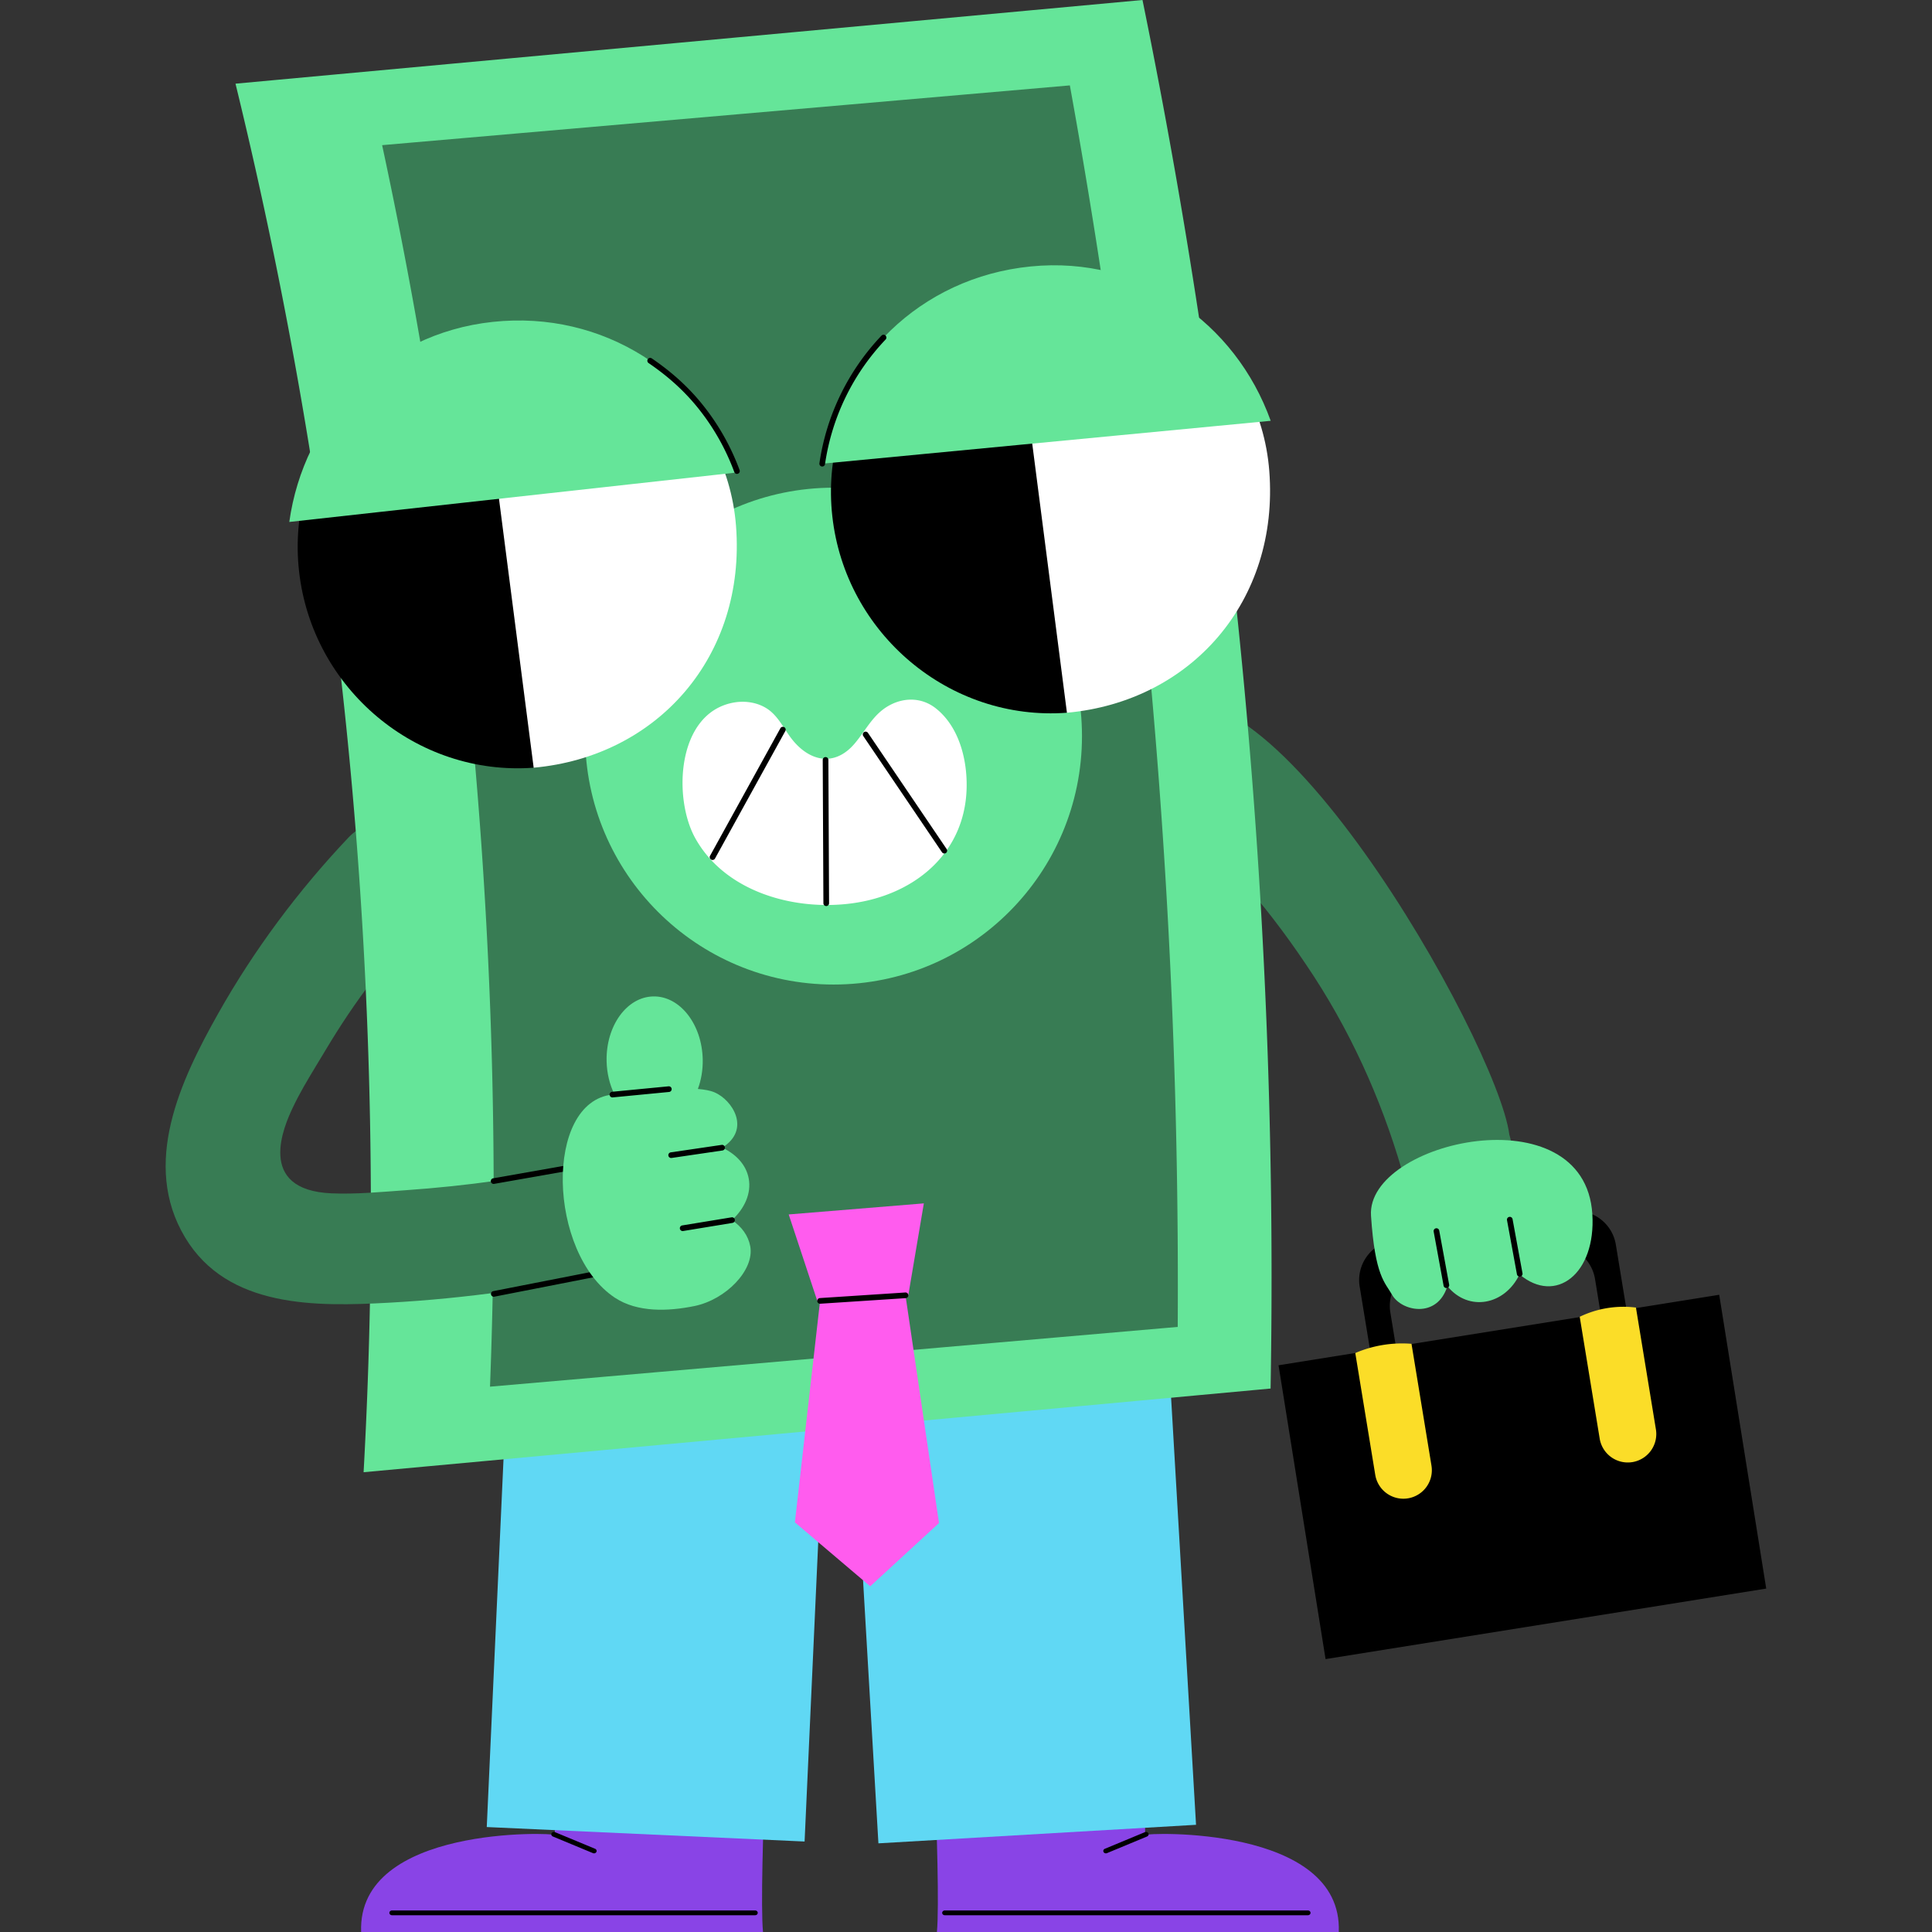<svg xmlns="http://www.w3.org/2000/svg" xml:space="preserve" style="enable-background:new 0 0 512 512" viewBox="0 0 512 512"><rect x="0" y="0" width="512" height="512" fill="#333333" stroke="none"/><path d="M399.987 300.665c-3.202-24.57-67.197-137.643-95.887-110.707-5.2 5.845-5.089 16.066 1.234 21.179 8.04 6.502 15.623 13.535 22.641 21.132 6.297 6.762 12.773 15.329 18.153 23.359 11.396 16.807 19.811 35.281 25.443 54.68 6.678 18.413 34.128 9.261 28.416-9.643zM83.585 282.75c.876-1.445 1.757-2.888 2.621-4.338 7.968-13.386 16.536-24.547 27.431-36.049 5.495-5.801 5.355-15.29-.434-20.847-5.717-5.487-15.375-5.342-20.847.434-13.339 14.083-25.094 29.855-34.606 46.769l6.817 21.69 19.018-7.659z" style="fill:#387c54"/><path d="M202.853 468.753c-.629 16.166-1.264 36.598-.65 43.247H95.705c-1.085-28.35 51.324-26.311 51.329-25.697-.042-5.128.113-10.095.196-18.654l55.623 1.104z" style="fill:#8944e6"/><path d="M157.419 491.156a.698.698 0 0 0 .63-.371c.157-.317.004-.692-.344-.837l-10.624-4.411c-.347-.143-.756-.004-.915.314-.158.317-.004.692.344.836l10.624 4.411a.72.72 0 0 0 .285.058zm-53.536 16.4h96.234c.381 0 .691-.283.691-.632 0-.349-.309-.632-.691-.632h-96.234c-.381 0-.691.283-.691.632 0 .349.31.632.691.632z"/><path d="M132.8 317.742h84.317v168.443H132.8z" style="fill:#60d8f4" transform="rotate(2.608 174.818 401.621)"/><path d="M247.644 468.753c.629 16.166 1.264 36.598.65 43.247h106.499c1.085-28.35-51.324-26.311-51.329-25.697.042-5.128-.113-10.095-.196-18.654l-55.624 1.104z" style="fill:#8944e6"/><path d="M293.078 491.156a.695.695 0 0 1-.629-.371c-.158-.317-.004-.692.344-.837l10.624-4.411c.347-.143.756-.004.915.314.157.317.004.692-.344.836l-10.624 4.411a.724.724 0 0 1-.286.058zm53.536 16.4H250.38c-.381 0-.691-.283-.691-.632 0-.349.31-.632.691-.632h96.234c.381 0 .691.283.691.632 0 .349-.309.632-.691.632z"/><path d="M227.825 317.742h84.317v168.443h-84.317z" style="fill:#60d8f4" transform="rotate(-3.341 270.072 402.241)"/><path d="m96.358 390.153 240.362-22.174c.985-56.29-.734-118.544-6.958-185.678A1690.842 1690.842 0 0 0 302.772 0L62.41 22.174a1259.061 1259.061 0 0 1 30.484 181.979 1259.34 1259.34 0 0 1 3.464 186z" style="fill:#65e599"/><path d="m129.857 367.481 182.25-15.835a1778.933 1778.933 0 0 0-6.705-165.849 1779.358 1779.358 0 0 0-21.881-163.165L101.27 38.467a1323.385 1323.385 0 0 1 24.53 162.935 1323.007 1323.007 0 0 1 4.057 166.079z" style="fill:#387c54"/><circle cx="220.902" cy="195.077" r="65.835" style="fill:#65e599"/><path d="M428.216 329.851c-.951-5.82-6.442-9.757-12.263-8.807l-46.842 7.676c-5.795.949-9.732 6.441-8.783 12.235l4.027 24.578 6.811-1.127-2.71-16.598c-.949-5.795 2.988-11.287 8.809-12.237l33.142-5.441a10.7 10.7 0 0 1 12.289 8.805l2.707 16.572 6.838-1.104-4.025-24.552z"/><path d="m338.828 361.811 116.78-18.686 12.46 77.865-116.78 18.687z"/><path d="M373.126 397.075a7.55 7.55 0 0 1-8.671-6.229l-5.291-32.282a31.488 31.488 0 0 1 14.899-2.442l5.291 32.282a7.548 7.548 0 0 1-6.228 8.671zm59.478-9.603a7.55 7.55 0 0 1-8.671-6.229l-5.291-32.282a26.68 26.68 0 0 1 7.396-2.319 26.668 26.668 0 0 1 7.504-.123l5.291 32.282a7.55 7.55 0 0 1-6.229 8.671z" style="fill:#fbdd28"/><path d="M368.917 343.134c2.5 4.424 12.006 6.357 14.648-2.286 5.681 6.924 15.271 4.97 19.125-3.12 9.626 8.101 20.283-.196 19.298-15.958-2.022-32.366-59.966-19.404-58.656.412 1.065 16.109 3.709 17.633 5.585 20.952z" style="fill:#65e599"/><path d="M383.305 341.344a.75.75 0 0 1-.736-.615l-2.629-14.324a.75.75 0 1 1 1.475-.27l2.629 14.324a.75.75 0 0 1-.739.885zm19.435-3.026a.749.749 0 0 1-.736-.615l-2.629-14.324a.75.75 0 1 1 1.475-.27l2.629 14.324a.75.75 0 0 1-.739.885z"/><path d="M57.75 268.719c-9.93 17.659-20.365 39.765-8.701 59.214 11.279 18.808 34.868 18.344 54.038 17.295 20.356-1.113 40.608-4.011 60.537-8.278 7.818-1.674 12.01-11.237 9.851-18.377-2.436-8.058-10.597-11.517-18.377-9.851-15.697 3.361-31.247 5.549-47.457 6.686-6.566.461-13.149 1.111-19.73.839-20.324-.84-12.511-18.072-10.361-22.638 1.766-3.752 3.887-7.314 6.036-10.858L57.75 268.719z" style="fill:#387c54"/><path d="M130.826 313.75a.732.732 0 0 0 .131-.011l24.27-4.278a.749.749 0 1 0-.26-1.477l-24.27 4.278a.749.749 0 0 0 .129 1.488zm28.855 22.739-28.998 5.68a.751.751 0 0 0 .288 1.472l28.998-5.68a.751.751 0 0 0-.288-1.472z"/><path d="M162.301 290.077c.128-.014.313-.036.532-.064-1.25-2.56-2.014-5.577-2.078-8.831-.185-9.341 5.368-17.006 12.403-17.119 7.035-.113 12.887 7.368 13.072 16.709.055 2.812-.417 5.467-1.285 7.814 1.763.146 3.279.421 4.362.875 4.798 2.014 9.792 9.849 2.089 14.679 3.734 1.74 6.37 4.605 7.027 8.202.713 3.903-1.062 7.861-4.431 11 2.553 1.735 4.316 4.112 4.835 6.953 1.147 6.281-6.448 14.114-14.791 15.821-6.893 1.41-15.092 1.757-21.084-2.207-17.82-11.787-18.79-51.903-.651-53.832z" style="fill:#65e599"/><path d="M162.3 290.827a.75.75 0 0 1-.071-1.497l14.954-1.443a.75.75 0 0 1 .144 1.493l-14.954 1.443a.595.595 0 0 1-.073.004zm15.568 16.052a.75.75 0 0 1-.108-1.492l13.527-1.987a.751.751 0 0 1 .219 1.484l-13.527 1.987a.829.829 0 0 1-.111.008zm3.046 19.362a.75.75 0 0 1-.12-1.49l13.077-2.147a.75.75 0 0 1 .242 1.481l-13.077 2.147a.845.845 0 0 1-.122.009z"/><path d="m248.847 403.62-18.233 16.768-19.96-16.949 6.677-58.739-.739.055-7.579-22.915 35.817-2.934-4.124 24.372-.738.042z" style="fill:#ff5cee"/><path d="M217.324 345.501a.75.75 0 0 1-.048-1.498l22.642-1.479a.75.75 0 0 1 .098 1.497l-22.642 1.479-.05.001z"/><path d="m267.881 73.592 5.203-.777c31.658-3.263 60.811 19.948 63.291 52.008 2.667 34.476-20.749 61.093-53.625 64.059 0 0-35.608-37.131-49.36-51.545l34.491-63.745z" style="fill:#fff"/><path d="M220.573 136.811c-3.394-30.452 17.532-57.776 47.308-63.219l14.868 115.29c-31.082 2.32-58.716-20.921-62.176-52.071z"/><path d="M336.748 111.518c-9.328-26.033-34.329-43.812-63.607-40.906-29.377 2.915-51.24 24.946-55.243 52.271l118.85-11.365z" style="fill:#65e599"/><path d="M217.899 123.633a.751.751 0 0 1-.743-.859 62.061 62.061 0 0 1 16.452-33.833.75.75 0 1 1 1.088 1.033 60.537 60.537 0 0 0-16.056 33.016.75.75 0 0 1-.741.643z"/><path d="m126.559 88.157 5.203-.776c31.658-3.263 60.811 19.948 63.291 52.008 2.667 34.476-20.749 61.093-53.625 64.059 0 0-35.608-37.131-49.36-51.545l34.491-63.746z" style="fill:#fff"/><path d="M79.251 151.376c-3.394-30.452 17.532-57.776 47.308-63.219l14.868 115.29c-31.082 2.321-58.716-20.92-62.176-52.071z"/><path d="M76.666 138.323c3.822-27.389 24.671-49.893 53.926-53.02 29.354-3.138 55.251 13.971 64.743 39.905L76.666 138.323z" style="fill:#65e599"/><path d="M195.297 125.583a.748.748 0 0 1-.703-.49 60.542 60.542 0 0 0-9.327-16.605c-4.8-6.065-9.933-9.906-13.375-12.268a.75.75 0 1 1 .848-1.237c3.523 2.417 8.777 6.35 13.703 12.574a62.03 62.03 0 0 1 9.558 17.016.75.75 0 0 1-.704 1.01z"/><path d="M255.879 212.454c-2.067 15.194-14.658 24.776-29.824 26.901-15.342 2.149-33.786-2.865-41.789-17.198-5.93-10.621-4.926-32.974 9.889-35.918 2.999-.596 6.242-.193 8.878 1.409 2.901 1.764 4.407 4.914 6.336 7.583 4.63 6.406 11.587 8.345 17.132 1.807 3.098-3.654 4.888-7.819 9.322-10.177 3.972-2.112 8.574-1.985 12.165.847 6.193 4.883 8.365 13.624 8.177 21.142a32.843 32.843 0 0 1-.286 3.604z" style="fill:#fff"/><path d="M218.961 240.117a.75.75 0 0 1-.75-.747l-.18-37.983a.75.75 0 0 1 .746-.753h.004a.75.75 0 0 1 .75.747l.18 37.983a.75.75 0 0 1-.746.753h-.004zm-30.131-12.219a.75.75 0 0 1-.655-1.112l18.652-33.821a.752.752 0 0 1 1.315.725l-18.653 33.821a.755.755 0 0 1-.659.387zm61.426-1.712a.747.747 0 0 1-.622-.33l-20.859-30.8a.75.75 0 0 1 1.242-.841l20.859 30.8a.75.75 0 0 1-.62 1.171z"/></svg>